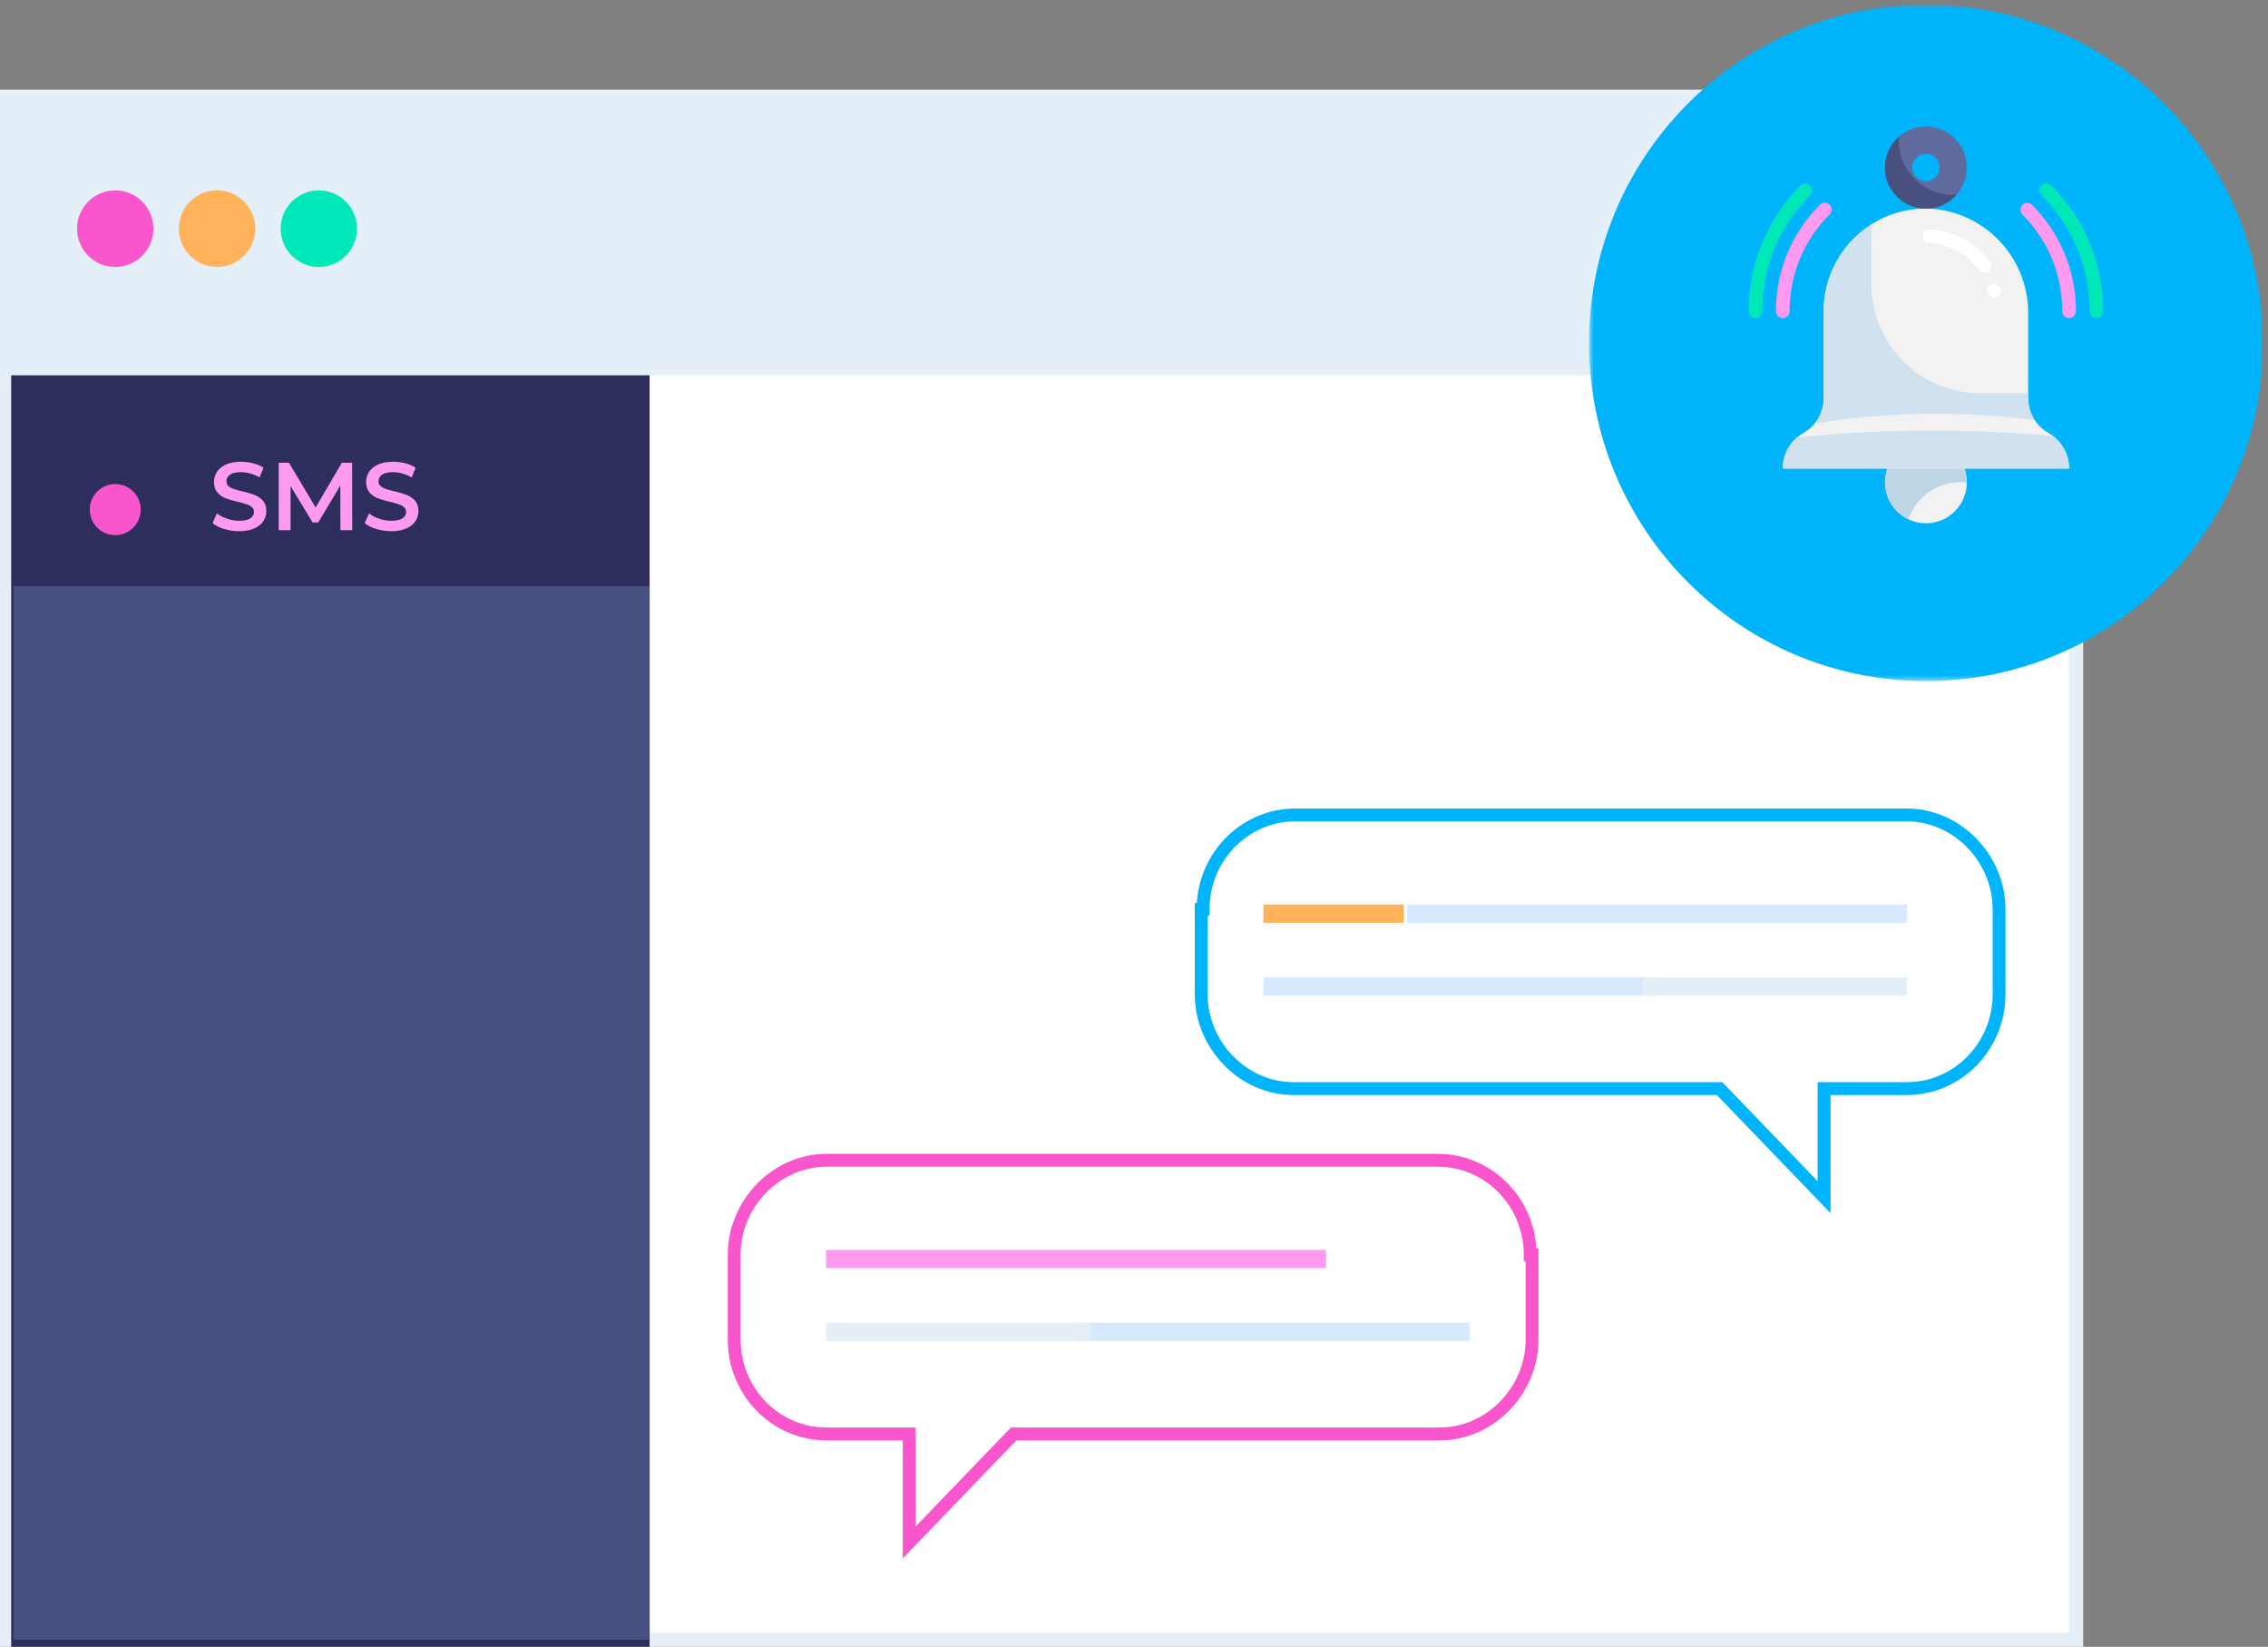 <svg width="405" height="294" xmlns="http://www.w3.org/2000/svg" xmlns:xlink="http://www.w3.org/1999/xlink"><rect width="100%" height="100%" fill="#808080" stroke="none"/><defs><path id="a" d="M.647.854h120.337v120.741H.647z"/><path id="c" d="M0 294h404.086V.854H0z"/></defs><g fill="none" fill-rule="evenodd"><path fill="#FFF" d="M1 293h369V17H1z"/><path d="M0 294h372V16H0v278zm2.539-2.544H369.46V18.542H2.54v272.914z" fill="#E4EFF7"/><path fill="#2E2E5D" d="M2 294h114V21H2z"/><path fill="#E4EFF7" d="M1 67h369V17H1z"/><g><path d="M27.397 40.82c0 3.777-3.052 6.84-6.814 6.84-3.766 0-6.819-3.063-6.819-6.84 0-3.776 3.053-6.836 6.82-6.836 3.76 0 6.813 3.06 6.813 6.837" fill="#F955CC"/><path d="M45.574 40.82c0 3.777-3.053 6.84-6.815 6.84-3.766 0-6.818-3.063-6.818-6.84 0-3.776 3.052-6.836 6.818-6.836 3.762 0 6.815 3.06 6.815 6.837" fill="#FFB259"/><path d="M63.752 40.82c0 3.777-3.053 6.84-6.817 6.84-3.763 0-6.816-3.063-6.816-6.84 0-3.776 3.053-6.836 6.816-6.836 3.764 0 6.817 3.06 6.817 6.837" fill="#00E8B8"/><path d="M25.126 90.974c0 2.52-2.035 4.56-4.543 4.56a4.554 4.554 0 01-4.547-4.56 4.552 4.552 0 014.547-4.558 4.55 4.55 0 014.543 4.558" fill="#F955CC"/><path d="M25.126 120.61c0 2.52-2.035 4.56-4.543 4.56a4.554 4.554 0 01-4.547-4.56 4.552 4.552 0 014.547-4.558 4.55 4.55 0 014.543 4.558" fill="#FF866C"/><path d="M25.126 150.246c0 2.52-2.035 4.56-4.543 4.56a4.554 4.554 0 01-4.547-4.56 4.554 4.554 0 014.547-4.56c2.508 0 4.543 2.041 4.543 4.56" fill="#FFB259"/><path d="M25.126 179.882c0 2.52-2.035 4.56-4.543 4.56a4.554 4.554 0 01-4.547-4.56 4.554 4.554 0 014.547-4.56c2.508 0 4.543 2.041 4.543 4.56" fill="#F955CC"/><path d="M25.126 209.518c0 2.52-2.035 4.56-4.543 4.56a4.554 4.554 0 01-4.547-4.56 4.554 4.554 0 014.547-4.56c2.508 0 4.543 2.041 4.543 4.56" fill="#00E8B8"/><path d="M25.126 239.154c0 2.52-2.035 4.56-4.543 4.56a4.554 4.554 0 01-4.547-4.56 4.554 4.554 0 014.547-4.56c2.508 0 4.543 2.041 4.543 4.56" fill="#FF9AF1"/><path fill="#485080" d="M2.403 292.727h113.605V104.652H2.403z"/><g transform="translate(283.103)"><mask id="b" fill="#fff"><use xlink:href="#a"/></mask><path d="M120.985 61.224c0 33.342-26.939 60.371-60.17 60.371-33.232 0-60.168-27.029-60.168-60.37C.647 27.881 27.583.852 60.816.852c33.23 0 60.169 27.03 60.169 60.371" fill="#00B4FB" mask="url(#b)"/></g><path d="M343.918 78.766c4.034 0 7.302 3.28 7.302 7.328 0 4.047-3.268 7.328-7.302 7.328-4.033 0-7.303-3.281-7.303-7.328 0-4.047 3.27-7.328 7.303-7.328" fill="#F2F2F3"/><path d="M350.003 86.094h1.218c.004-4.047-3.264-7.33-7.297-7.335-4.032-.004-7.306 3.275-7.31 7.322a7.333 7.333 0 004.18 6.63 9.738 9.738 0 019.209-6.617" fill="#BDD5E5"/><path d="M362.176 70.963V56.08c.103-9.906-7.525-18.166-17.377-18.818-10.07-.489-18.63 7.309-19.12 17.413-.012.295-.021.59-.021.885v15.403a7.09 7.09 0 01-3.51 6.262 7.325 7.325 0 00-3.792 6.426h51.124a7.33 7.33 0 00-3.793-6.426 7.105 7.105 0 01-3.511-6.262" fill="#F2F2F3"/><path d="M345.744 73.881c5.893-.017 11.779.363 17.62 1.136a7.516 7.516 0 01-1.189-4.053v-.747h-8.521c-10.754 0-19.475-8.748-19.475-19.54V40.066a18.321 18.321 0 00-8.52 15.495v15.403a7.4 7.4 0 01-1.667 4.707 124.797 124.797 0 0121.752-1.79M366.597 77.828a244.046 244.046 0 00-45.658.245 7.312 7.312 0 00-2.581 5.58h51.12a7.317 7.317 0 00-2.88-5.825" fill="#D0E1EF"/><path d="M343.918 32.357a2.438 2.438 0 01-2.433-2.442 2.436 2.436 0 012.433-2.442 2.438 2.438 0 012.434 2.442 2.44 2.44 0 01-2.434 2.442m0-9.77c-4.033 0-7.303 3.28-7.303 7.328 0 4.047 3.27 7.328 7.303 7.328 4.034 0 7.302-3.28 7.302-7.328 0-4.047-3.268-7.328-7.302-7.328" fill="#5F6B9E"/><path d="M348.785 34.8c-5.376 0-9.737-4.375-9.737-9.77 0-.2.018-.397.03-.593a7.338 7.338 0 00-.649 10.332 7.282 7.282 0 0010.949 0c-.198.013-.39.03-.593.03" fill="#485080"/><path d="M354.409 48.702c-.382 0-.744-.179-.974-.483a11.96 11.96 0 00-8.926-4.855 1.22 1.22 0 01-1.156-1.277 1.248 1.248 0 011.273-1.165 14.402 14.402 0 0110.746 5.818 1.224 1.224 0 01-.23 1.713 1.24 1.24 0 01-.744.249h.011z" fill="#FFF"/><path d="M374.347 56.783a1.22 1.22 0 01-1.218-1.222 29.158 29.158 0 00-8.555-20.725 1.226 1.226 0 01-.03-1.726c.467-.487 1.24-.5 1.722-.031l.029.03a31.594 31.594 0 019.27 22.452c0 .676-.544 1.222-1.218 1.222M313.488 56.783a1.219 1.219 0 01-1.218-1.222 31.603 31.603 0 019.27-22.451 1.214 1.214 0 011.72.028 1.224 1.224 0 010 1.698 29.167 29.167 0 00-8.554 20.725c0 .676-.545 1.222-1.218 1.222" fill="#00E8B8"/><path d="M318.357 56.783a1.219 1.219 0 01-1.218-1.222 26.752 26.752 0 017.846-18.999 1.214 1.214 0 011.72-.028c.48.469.496 1.242.029 1.726l-.029.03a24.308 24.308 0 00-7.13 17.27 1.22 1.22 0 01-1.218 1.223M369.48 56.783a1.219 1.219 0 01-1.218-1.222 24.308 24.308 0 00-7.13-17.27 1.224 1.224 0 01.03-1.729 1.215 1.215 0 011.69 0 26.761 26.761 0 017.846 18.999 1.22 1.22 0 01-1.218 1.222" fill="#FF9AF1"/><path d="M356.09 50.677c.673 0 1.217.546 1.217 1.222a1.218 1.218 0 11-2.436 0c0-.676.545-1.222 1.218-1.222" fill="#FFF"/><path d="M40.014 94.432c-.865-.264-1.547-.614-2.05-1.05l.773-1.738c.491.39 1.095.71 1.808.954.713.249 1.433.37 2.155.37.891 0 1.556-.141 1.995-.43.441-.286.66-.665.66-1.134 0-.345-.122-.63-.366-.852a2.572 2.572 0 00-.937-.524 20 20 0 00-1.543-.432c-.913-.218-1.652-.436-2.22-.654a3.653 3.653 0 01-1.458-1.023c-.406-.465-.608-1.093-.608-1.883 0-.667.18-1.27.54-1.817.36-.544.904-.977 1.629-1.299.726-.321 1.615-.482 2.668-.482.73 0 1.45.092 2.16.275.706.185 1.32.447 1.834.793l-.702 1.737a7.072 7.072 0 00-1.648-.704 6.13 6.13 0 00-1.664-.243c-.88 0-1.531.15-1.964.45-.428.297-.64.693-.64 1.186 0 .344.12.624.366.842.248.22.557.392.935.517.377.126.89.269 1.543.43.893.206 1.624.422 2.194.645a3.777 3.777 0 011.468 1.023c.406.458.61 1.08.61 1.859 0 .665-.18 1.268-.542 1.808-.36.54-.906.969-1.639 1.288-.73.321-1.622.482-2.67.482a9.2 9.2 0 01-2.687-.394M60.788 94.655l-.016-7.983-3.943 6.606h-.997l-3.943-6.504v7.88h-2.125V82.613H51.6l4.765 7.982 4.683-7.982h1.834l.018 12.043zM67.177 94.432c-.865-.264-1.548-.614-2.05-1.05l.772-1.738c.492.39 1.093.71 1.809.954.713.249 1.433.37 2.155.37.89 0 1.556-.141 1.995-.43.439-.286.66-.665.66-1.134 0-.345-.123-.63-.369-.852a2.544 2.544 0 00-.934-.524 20 20 0 00-1.543-.432c-.913-.218-1.655-.436-2.221-.654a3.653 3.653 0 01-1.457-1.023c-.406-.465-.608-1.093-.608-1.883 0-.667.18-1.27.54-1.817.36-.544.904-.977 1.628-1.299.726-.321 1.615-.482 2.669-.482.73 0 1.45.092 2.16.275.706.185 1.32.447 1.834.793l-.702 1.737a7.072 7.072 0 00-1.649-.704 6.13 6.13 0 00-1.663-.243c-.88 0-1.532.15-1.964.45-.428.297-.643.693-.643 1.186 0 .344.123.624.368.842.248.22.558.392.935.517.378.126.891.269 1.543.43.893.206 1.624.422 2.195.645a3.777 3.777 0 011.468 1.023c.406.458.61 1.08.61 1.859 0 .665-.18 1.268-.542 1.808-.36.54-.906.969-1.64 1.288-.73.321-1.621.482-2.67.482a9.2 9.2 0 01-2.686-.394" fill="#FF9AF1"/><path d="M214.834 162.334c0-9.433 7.393-16.847 16.466-16.847h109.212c9.07 0 16.466 7.751 16.466 16.847v15.163c0 9.433-7.396 16.845-16.466 16.845h-14.788v19.373l-18.654-19.373h-76.106c-9.072 0-16.464-7.749-16.464-16.845v-15.163h.334z" fill="#FFF"/><path d="M231.3 146.637c-8.447 0-15.319 7.042-15.319 15.698v1.149h-.338v14.013c0 8.509 7.017 15.696 15.321 15.696h76.591l17.024 17.68v-17.68h15.933c8.444 0 15.318-7.042 15.318-15.696v-15.162c0-8.509-7.014-15.698-15.318-15.698H231.3zm75.283 48.855h-75.619c-9.547 0-17.612-8.24-17.612-17.995v-16.312h.373c.582-9.391 8.241-16.847 17.575-16.847h109.212c9.544 0 17.609 8.242 17.609 17.997v15.162c0 9.922-7.9 17.995-17.61 17.995h-13.639v21.068l-20.289-21.068z" fill="#00B4FB"/><mask id="d" fill="#fff"><use xlink:href="#c"/></mask><path fill="#FFB259" mask="url(#d)" d="M225.609 164.741h25.044v-3.25H225.61z"/><path fill="#D7E9FF" mask="url(#d)" d="M225.61 177.744h71.286v-3.25H225.61zM251.283 164.741h89.28v-3.25h-89.28z"/><path fill="#E4EFF7" mask="url(#d)" d="M293.299 177.744h47.265v-3.25h-47.265z"/><path d="M273.243 223.989c0-9.433-7.39-16.847-16.463-16.847H147.568c-9.07 0-16.466 7.75-16.466 16.847v15.163c0 9.433 7.396 16.845 16.466 16.845h14.787v19.372l18.654-19.372h76.104c9.075 0 16.466-7.75 16.466-16.845v-15.163h-.336z" fill="#FFF" mask="url(#d)"/><path d="M147.568 208.291c-8.304 0-15.318 7.19-15.318 15.698v15.163c0 8.654 6.87 15.695 15.318 15.695H163.5v17.68l17.024-17.68h76.59c8.305 0 15.321-7.187 15.321-15.695v-14.013h-.335v-1.15c0-8.656-6.874-15.698-15.319-15.698H147.568zm13.64 69.923v-21.068h-13.64c-9.71 0-17.609-8.072-17.609-17.994v-15.163c0-9.754 8.063-17.996 17.61-17.996H256.78c9.334 0 16.993 7.455 17.572 16.847h.373v16.312c0 9.754-8.062 17.994-17.611 17.994h-75.617l-20.29 21.068z" fill="#F955CC" mask="url(#d)"/><path fill="#D7E9FF" mask="url(#d)" d="M191.184 239.398h71.285v-3.25h-71.285z"/><path fill="#FF9AF1" mask="url(#d)" d="M147.514 226.396h89.28v-3.25h-89.28z"/><path fill="#E4EFF7" mask="url(#d)" d="M147.514 239.398h47.265v-3.25h-47.265z"/></g></g></svg>